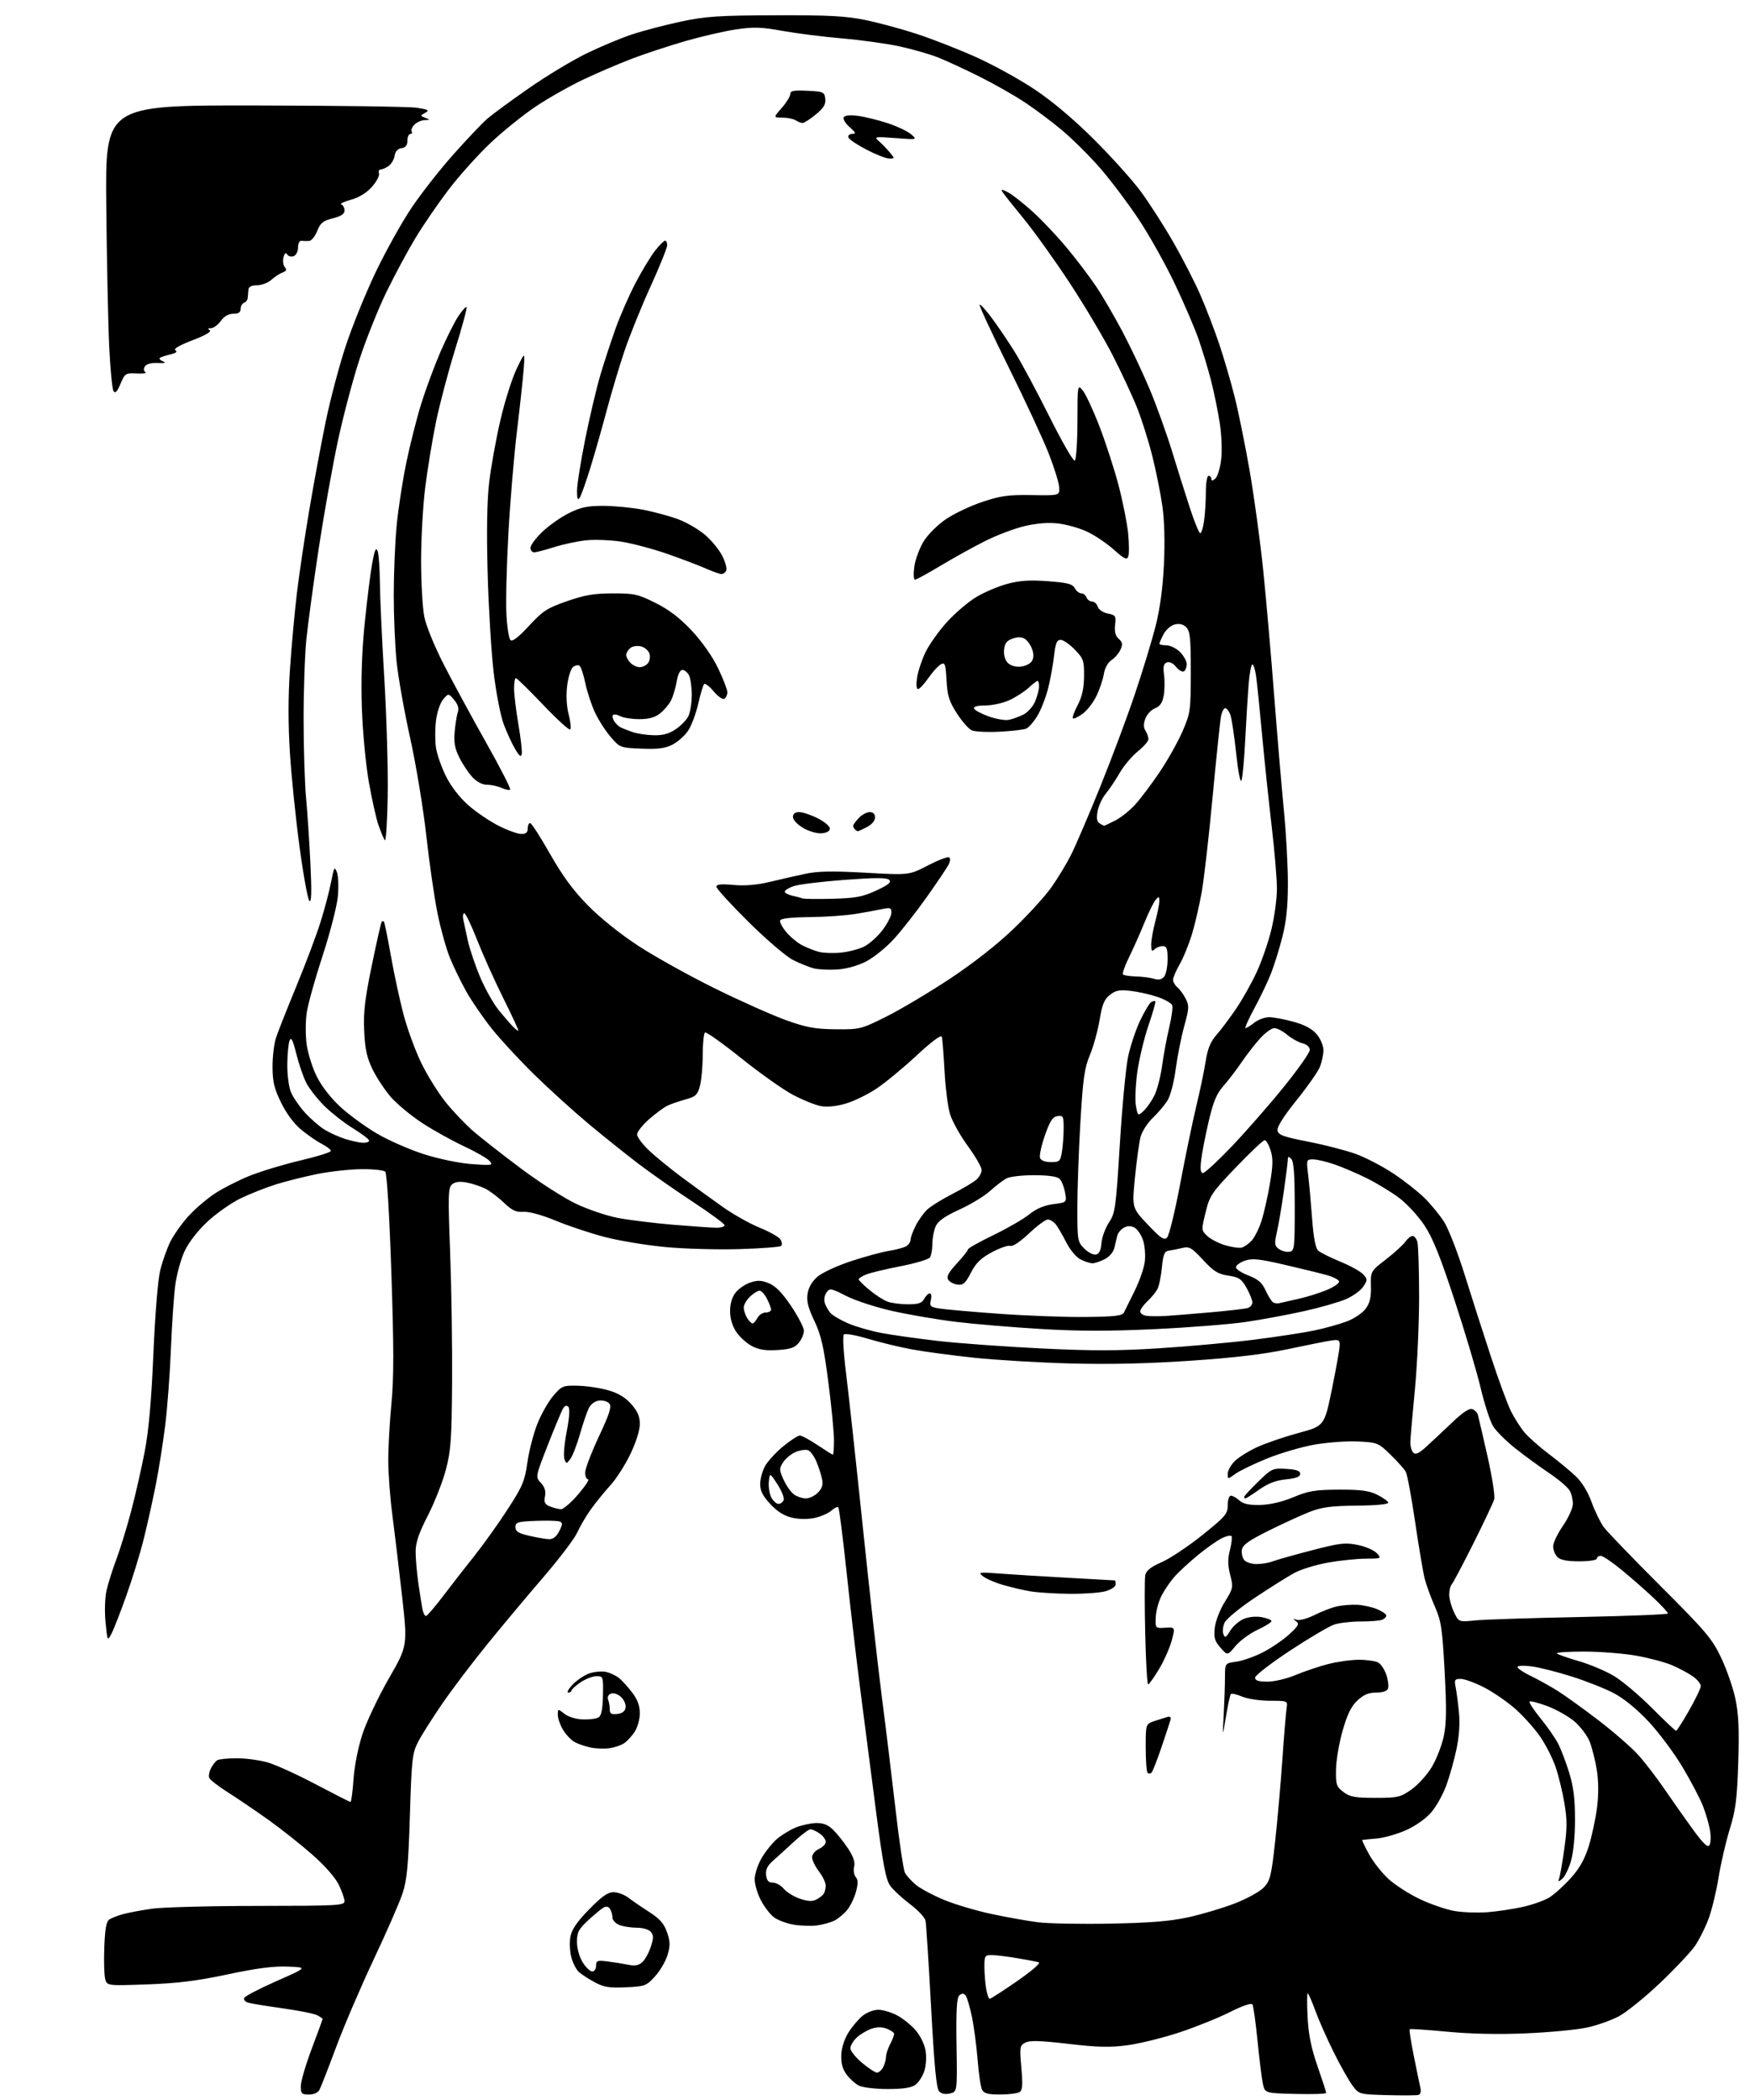 <?xml version="1.0" encoding="UTF-8" standalone="no"?>
<svg 
  version="1.1" 
  xmlns="http://www.w3.org/2000/svg" 
  xmlns:xlink="http://www.w3.org/1999/xlink" 
  xmlns:svg="http://www.w3.org/2000/svg"
  xmlns:rdf="http://www.w3.org/1999/02/22-rdf-syntax-ns#"
  xmlns:cc="http://creativecommons.org/ns#"
  xmlns:dc="http://purl.org/dc/elements/1.1/"
  viewBox="0 0 640 768"
  width="640"
  height="768"
>
<style>svg {background-color: white; }</style>"
<path stroke="none" fill="black" fill-rule="evenodd" d="M518.74,766.15C518.06,766.34 512.90,766.37 507.27,766.22C497.06,765.93 497.05,765.93 494.63,762.72C493.30,760.95 490.20,755.45 487.74,750.50C485.28,745.55 482.24,738.69 481.00,735.25C479.75,731.81 478.51,729.00 478.24,729.00C477.98,729.00 477.96,732.94 478.21,737.75C478.54,744.11 479.53,749.00 481.83,755.62C483.57,760.63 485.00,765.04 485.00,765.40C485.00,765.77 479.96,765.94 473.79,765.78C462.58,765.50 462.58,765.50 461.84,762.00C461.43,760.08 460.55,753.01 459.89,746.30C459.22,739.59 458.39,733.63 458.04,733.07C457.64,732.42 454.49,733.49 449.73,735.88C445.51,738.00 437.21,741.34 431.28,743.30C425.35,745.26 416.86,747.36 412.42,747.96C405.97,748.83 401.58,748.73 390.70,747.47C380.31,746.26 376.57,746.16 374.94,747.03C372.94,748.10 372.85,748.66 373.52,756.21C374.08,762.50 373.93,764.43 372.86,765.10C372.11,765.58 368.93,765.98 365.79,765.98C361.35,766.00 359.87,765.61 359.16,764.25C358.65,763.29 357.93,758.45 357.55,753.50C357.16,748.55 356.22,741.38 355.44,737.57C354.66,733.75 353.57,730.17 353.02,729.62C352.33,728.93 351.60,729.00 350.77,729.83C349.88,730.72 349.62,735.64 349.82,748.00C350.09,764.94 350.09,764.94 347.46,765.60C345.78,766.02 344.34,765.76 343.47,764.88C342.46,763.86 341.69,755.85 340.51,734.00C339.63,717.77 338.72,703.56 338.48,702.41C338.24,701.25 335.71,698.55 332.85,696.41C330.00,694.26 326.75,691.26 325.63,689.74C323.98,687.51 322.96,682.18 320.35,662.24C318.57,648.63 315.95,628.35 314.52,617.16C313.09,605.98 310.85,586.70 309.54,574.32C308.22,561.94 306.89,551.56 306.58,551.25C306.27,550.94 305.14,551.47 304.08,552.43C303.01,553.39 300.31,554.59 298.07,555.10C295.57,555.66 292.37,555.64 289.75,555.06C286.81,554.40 284.35,552.87 281.75,550.09C278.98,547.13 278.00,545.21 278.00,542.77C278.00,540.96 278.79,538.01 279.75,536.24C280.71,534.46 283.69,531.20 286.36,529.00C289.03,526.80 291.80,525.00 292.51,525.00C293.22,525.00 296.14,526.58 299.00,528.50C301.86,530.42 304.38,532.00 304.60,532.00C304.82,532.00 305.00,529.64 305.00,526.75C305.01,523.86 304.08,514.30 302.94,505.50C301.25,492.46 300.31,488.32 297.83,483.09C295.51,478.21 294.92,475.83 295.35,473.09C295.72,470.74 297.00,468.58 299.06,466.84C300.79,465.38 306.32,462.84 311.35,461.19C316.38,459.54 322.52,457.87 325.00,457.48C327.48,457.09 330.29,456.35 331.25,455.85C332.21,455.34 333.00,454.25 333.00,453.42C333.00,452.60 333.86,450.25 334.90,448.21C335.95,446.17 337.86,443.51 339.15,442.31C340.44,441.11 344.60,438.53 348.38,436.60C352.17,434.66 356.10,432.31 357.13,431.38C358.16,430.45 359.00,428.87 359.00,427.87C359.00,426.86 356.71,422.91 353.92,419.08C351.13,415.25 348.21,410.01 347.43,407.43C346.65,404.86 345.75,397.74 345.43,391.62C345.10,385.51 344.65,379.90 344.42,379.17C344.16,378.34 340.72,380.89 335.25,385.98C330.44,390.46 323.86,395.90 320.62,398.07C317.39,400.24 312.29,402.73 309.29,403.60C305.84,404.61 302.48,404.94 300.17,404.51C298.15,404.14 293.57,402.29 290.00,400.40C286.43,398.51 277.92,392.49 271.09,387.02C264.27,381.55 258.30,377.31 257.84,377.60C257.38,377.88 257.00,381.58 256.99,385.81C256.99,390.04 256.52,395.17 255.96,397.22C255.06,400.45 254.37,401.09 250.71,402.08C248.39,402.71 245.43,403.73 244.12,404.35C242.81,404.97 239.77,407.21 237.37,409.32C234.97,411.44 233.00,413.94 233.00,414.88C233.00,415.82 234.91,418.41 237.25,420.64C239.59,422.88 245.10,427.38 249.50,430.65C253.90,433.91 260.63,438.79 264.45,441.49C268.28,444.18 274.32,447.57 277.89,449.02C281.46,450.46 284.84,452.38 285.40,453.27C285.97,454.17 286.10,455.24 285.69,455.64C285.28,456.05 278.44,456.58 270.47,456.82C262.50,457.06 250.31,456.72 243.37,456.07C236.43,455.41 226.48,453.77 221.25,452.41C216.02,451.05 207.94,448.37 203.29,446.44C198.16,444.32 193.51,443.04 191.43,443.18C188.69,443.36 187.25,442.69 184.25,439.81C182.19,437.84 179.13,435.53 177.47,434.70C175.80,433.86 172.75,432.86 170.70,432.47C168.16,431.99 166.46,432.20 165.36,433.12C163.90,434.33 163.82,436.83 164.62,457.98C165.10,470.92 165.43,492.30 165.33,505.50C165.19,526.36 164.89,530.55 163.06,537.50C161.90,541.90 158.94,549.44 156.48,554.25C153.11,560.83 152.00,564.13 152.00,567.56C152.00,570.07 152.47,575.35 153.04,579.31C153.61,583.26 154.29,587.51 154.56,588.75C154.82,589.99 155.37,591.00 155.78,591.00C156.19,591.00 158.99,587.74 162.01,583.76C165.03,579.77 170.20,573.13 173.50,569.00C176.80,564.86 182.26,557.21 185.64,551.99C191.13,543.52 191.90,541.67 192.88,534.79C193.48,530.55 195.14,524.17 196.56,520.62C197.98,517.07 200.61,512.47 202.40,510.40C205.51,506.80 205.91,506.64 211.47,506.79C214.68,506.87 219.66,507.63 222.54,508.47C226.14,509.52 228.76,511.10 230.89,513.53C233.19,516.14 234.00,518.05 234.00,520.81C234.00,523.02 232.59,527.50 230.56,531.74C228.67,535.69 225.36,540.85 223.21,543.21C221.06,545.57 217.86,549.51 216.10,551.97C214.34,554.43 212.09,558.25 211.11,560.47C210.12,562.69 204.47,570.12 198.55,577.00C192.63,583.88 183.41,594.90 178.06,601.50C172.70,608.10 165.38,617.77 161.78,623.00C158.19,628.23 154.20,634.52 152.92,637.00C150.77,641.16 150.55,643.18 149.90,664.00C149.32,682.48 148.83,687.57 147.20,692.50C146.10,695.80 141.38,706.60 136.71,716.50C132.04,726.40 125.86,740.80 122.99,748.50C120.12,756.20 117.36,763.29 116.85,764.25C116.29,765.32 114.77,766.00 112.96,766.00C110.32,766.00 110.00,765.67 110.00,762.94C110.00,761.25 111.80,755.09 114.00,749.26C116.20,743.42 118.00,738.51 118.00,738.36C118.00,738.20 117.11,737.60 116.03,737.01C114.94,736.43 109.20,735.28 103.28,734.46C97.35,733.63 91.69,732.70 90.69,732.39C89.70,732.08 89.06,731.33 89.26,730.71C89.47,730.09 94.78,727.32 101.06,724.54C112.49,719.50 112.49,719.50 105.27,719.21C100.07,719.00 93.92,719.79 83.27,722.06C72.06,724.44 64.96,725.32 53.80,725.72C39.10,726.24 39.10,726.24 38.45,723.65C38.09,722.23 37.96,716.98 38.15,711.99C38.41,705.32 38.90,702.67 40.00,701.96C40.83,701.43 43.08,700.56 45.00,700.03C46.92,699.50 51.65,698.61 55.50,698.05C59.35,697.49 76.79,697.03 94.25,697.02C123.34,697.00 126.00,696.86 126.00,695.32C126.00,694.39 125.05,691.67 123.89,689.27C122.61,686.63 118.78,682.28 114.14,678.20C109.94,674.50 102.67,668.76 98.00,665.43C93.33,662.11 86.70,657.61 83.27,655.44C79.84,653.28 76.80,650.90 76.52,650.18C76.24,649.45 76.52,647.88 77.15,646.68C77.78,645.48 78.79,644.17 79.40,643.77C80.00,643.36 83.23,643.02 86.57,643.02C89.91,643.01 95.08,643.72 98.07,644.61C101.06,645.49 108.94,649.09 115.59,652.61C122.24,656.12 127.91,659.00 128.19,659.00C128.47,659.00 128.97,655.24 129.29,650.64C129.64,645.70 130.99,638.92 132.60,634.05C134.10,629.53 138.42,620.44 142.20,613.85C149.09,601.89 149.09,601.89 146.98,583.19C145.81,572.91 144.22,559.58 143.43,553.56C142.64,547.55 141.99,538.77 141.99,534.06C141.98,529.35 142.51,520.00 143.15,513.27C144.06,503.86 144.05,492.79 143.12,465.27C142.41,444.21 141.50,429.10 140.90,428.51C140.34,427.95 136.43,427.53 132.19,427.58C127.96,427.62 120.67,428.42 116.00,429.36C111.33,430.31 104.58,432.00 101.00,433.12C97.42,434.24 91.69,436.50 88.25,438.13C84.82,439.76 79.32,443.58 76.04,446.62C72.37,450.02 69.10,454.21 67.54,457.51C66.14,460.47 64.58,466.17 64.07,470.19C63.56,474.21 62.85,484.70 62.50,493.50C62.15,502.30 61.22,514.74 60.43,521.14C59.65,527.53 58.08,537.43 56.95,543.14C55.82,548.84 53.83,557.77 52.52,563.00C51.22,568.23 48.37,577.49 46.19,583.58C44.02,589.68 41.58,595.93 40.76,597.48C39.30,600.27 39.28,600.22 38.60,593.32C38.21,589.35 38.36,584.35 38.95,581.70C39.53,579.15 41.14,574.01 42.55,570.28C43.95,566.55 46.41,558.55 48.00,552.50C49.60,546.45 51.84,536.57 52.98,530.55C54.40,523.07 55.39,511.81 56.10,495.05C56.72,480.53 57.74,468.07 58.60,464.55C59.41,461.27 61.06,456.59 62.28,454.13C63.50,451.68 66.42,447.54 68.76,444.93C71.11,442.31 75.46,438.56 78.42,436.59C81.39,434.62 87.23,431.65 91.38,429.98C95.54,428.32 103.91,425.79 109.97,424.37C116.04,422.95 121.00,421.40 121.00,420.92C121.00,420.44 119.54,419.30 117.75,418.38C115.96,417.46 112.59,415.14 110.26,413.24C107.61,411.07 104.83,407.37 102.86,403.37C100.30,398.16 99.70,395.72 99.67,390.24C99.65,386.53 100.22,381.70 100.95,379.50C101.67,377.30 105.05,368.75 108.46,360.50C111.86,352.25 115.84,341.68 117.29,337.00C118.75,332.32 120.46,325.80 121.10,322.50C122.14,317.10 122.35,316.75 123.22,319.00C123.74,320.38 123.89,324.42 123.54,327.99C123.18,331.56 120.69,341.23 117.99,349.49C115.29,357.74 112.68,367.07 112.20,370.20C111.71,373.34 111.69,378.63 112.15,381.95C112.60,385.28 114.30,390.63 115.92,393.84C117.69,397.35 121.14,401.76 124.58,404.90C127.73,407.78 133.72,412.14 137.90,414.59C142.08,417.05 149.78,420.42 155.00,422.09C160.49,423.85 167.88,425.38 172.50,425.72C179.90,426.27 180.40,426.19 179.11,424.64C178.35,423.72 174.07,421.25 169.59,419.16C165.12,417.06 158.21,413.21 154.24,410.59C150.27,407.98 145.22,403.79 143.02,401.29C140.82,398.79 137.80,394.25 136.31,391.20C134.18,386.85 133.51,383.83 133.19,377.08C132.87,370.19 133.42,365.45 135.99,353.00C137.75,344.48 139.37,337.31 139.60,337.08C139.82,336.85 140.18,336.85 140.41,337.08C140.63,337.31 141.77,342.90 142.94,349.50C144.11,356.10 146.20,365.77 147.57,371.00C148.95,376.23 151.86,384.18 154.03,388.67C156.20,393.17 160.23,399.65 162.99,403.08C165.74,406.51 170.36,411.35 173.25,413.83C176.14,416.31 183.90,422.38 190.50,427.32C197.10,432.27 206.10,438.04 210.50,440.16C214.90,442.27 221.88,444.64 226.00,445.42C230.12,446.20 239.26,447.33 246.30,447.92C253.35,448.51 260.43,449.00 262.05,449.00C263.67,449.00 265.00,448.59 265.00,448.08C265.00,447.58 259.73,443.70 253.28,439.46C246.83,435.22 237.94,429.00 233.53,425.64C229.11,422.28 221.00,415.79 215.50,411.21C210.00,406.63 201.04,398.52 195.59,393.19C190.14,387.86 183.07,380.23 179.88,376.24C176.69,372.24 172.48,366.10 170.51,362.59C168.55,359.08 165.85,353.52 164.52,350.24C163.18,346.95 161.15,339.66 160.01,334.04C158.86,328.41 157.02,315.64 155.91,305.65C154.80,295.67 152.15,279.59 150.00,269.91C147.86,260.24 145.63,247.71 145.05,242.06C144.47,236.41 144.00,225.42 144.00,217.64C144.00,209.86 144.47,198.55 145.03,192.50C145.60,186.45 147.18,176.07 148.55,169.42C149.91,162.78 152.40,152.94 154.08,147.56C155.76,142.18 158.92,133.66 161.10,128.64C163.28,123.61 166.21,117.77 167.61,115.66C169.01,113.55 170.37,112.03 170.63,112.30C170.90,112.57 169.04,119.47 166.49,127.64C163.95,135.81 160.77,147.87 159.42,154.44C158.08,161.01 156.31,171.79 155.49,178.41C154.67,185.03 154.00,197.02 154.00,205.05C154.00,213.09 154.53,222.33 155.18,225.58C155.87,229.01 158.97,236.56 162.54,243.50C165.94,250.10 172.86,262.86 177.93,271.85C182.99,280.84 186.88,288.45 186.57,288.76C186.26,289.07 184.86,288.80 183.46,288.16C182.05,287.52 179.66,287.00 178.14,287.00C176.41,287.00 174.41,285.97 172.80,284.25C171.38,282.74 169.23,279.53 168.02,277.12C166.34,273.77 165.93,271.55 166.28,267.62C166.53,264.81 167.05,261.57 167.43,260.44C167.91,259.05 167.47,257.60 166.07,255.94C164.00,253.50 164.00,253.50 162.07,255.78C160.97,257.07 159.84,260.42 159.45,263.52C159.08,266.53 159.07,270.99 159.44,273.44C159.81,275.89 161.46,280.61 163.12,283.93C164.99,287.67 168.11,291.70 171.32,294.52C174.17,297.02 179.16,300.40 182.41,302.03C185.66,303.67 189.37,305.00 190.66,305.00C192.33,305.00 193.00,304.43 193.00,303.00C193.00,301.90 193.39,301.00 193.87,301.00C194.36,301.00 197.62,306.06 201.12,312.24C205.71,320.31 209.61,325.63 215.00,331.12C219.50,335.71 226.90,341.64 233.50,345.95C239.55,349.89 252.15,356.90 261.50,361.51C270.85,366.12 282.55,371.34 287.50,373.11C295.00,375.79 298.02,376.34 305.59,376.42C314.49,376.50 314.88,376.40 324.09,371.81C329.27,369.23 339.66,363.05 347.19,358.08C355.73,352.44 364.51,345.57 370.54,339.80C375.86,334.72 382.14,327.85 384.49,324.53C386.84,321.21 390.11,315.80 391.76,312.50C393.41,309.20 398.14,298.18 402.26,288.00C406.39,277.82 412.09,262.60 414.93,254.17C417.78,245.74 421.21,234.49 422.57,229.17C424.22,222.68 425.23,215.21 425.66,206.46C426.06,198.13 425.85,190.35 425.08,184.96C424.41,180.31 422.75,172.09 421.40,166.70C420.05,161.31 417.56,153.44 415.88,149.20C414.20,144.97 410.18,136.32 406.95,130.00C403.72,123.67 396.64,111.75 391.22,103.50C385.80,95.25 378.22,84.67 374.39,80.00C370.55,75.33 367.05,70.90 366.60,70.17C365.97,69.15 366.45,69.18 368.64,70.33C370.21,71.15 374.28,74.35 377.68,77.43C381.08,80.52 386.75,86.52 390.27,90.77C393.79,95.02 398.54,101.29 400.83,104.70C403.13,108.10 407.46,115.54 410.47,121.22C413.48,126.90 417.97,136.40 420.45,142.32C422.93,148.24 426.57,158.35 428.55,164.79C430.52,171.23 433.49,180.66 435.15,185.75C436.81,190.84 438.52,195.00 438.95,195.00C439.38,195.00 440.01,192.91 440.36,190.36C440.71,187.81 441.00,183.08 441.00,179.86C441.00,176.62 441.45,174.00 442.00,174.00C442.55,174.00 443.00,174.51 443.00,175.12C443.00,175.92 443.42,175.90 444.44,175.05C445.23,174.40 446.19,171.32 446.58,168.22C446.98,164.98 446.77,159.26 446.09,154.77C445.43,150.47 444.00,143.48 442.91,139.23C441.82,134.98 439.75,128.12 438.32,124.00C436.88,119.88 432.91,110.65 429.50,103.50C426.09,96.35 420.15,85.78 416.30,80.00C412.45,74.22 406.18,65.91 402.36,61.51C398.54,57.12 392.30,50.91 388.50,47.71C384.69,44.52 378.45,39.84 374.64,37.33C370.82,34.81 363.38,30.60 358.10,27.96C352.82,25.32 346.02,22.18 343.00,20.99C339.98,19.79 333.68,17.99 329.00,16.97C324.32,15.95 314.88,14.64 308.00,14.05C301.12,13.46 291.31,12.22 286.19,11.30C278.39,9.88 275.63,9.80 269.19,10.75C264.96,11.38 256.58,13.32 250.56,15.05C244.54,16.79 235.77,19.69 231.06,21.49C226.35,23.29 218.45,26.67 213.50,29.01C208.55,31.34 200.70,35.78 196.05,38.87C191.41,41.97 183.89,48.02 179.34,52.33C174.79,56.64 167.92,64.29 164.08,69.33C160.24,74.37 154.79,82.33 151.96,87.00C149.14,91.67 144.38,100.53 141.38,106.68C138.39,112.82 133.96,123.85 131.55,131.18C129.14,138.50 125.57,151.96 123.61,161.07C121.65,170.19 118.48,187.96 116.56,200.57C114.65,213.18 112.62,228.16 112.04,233.86C111.47,239.55 111.01,252.83 111.03,263.36C111.04,273.89 111.45,286.77 111.95,292.00C112.44,297.23 113.15,308.02 113.53,316.00C114.02,326.26 113.91,330.21 113.15,329.49C112.57,328.94 110.95,320.09 109.56,309.82C108.17,299.56 106.58,284.09 106.03,275.45C105.36,264.86 105.36,254.81 106.05,244.62C106.62,236.30 107.75,223.88 108.57,217.00C109.39,210.12 111.43,196.40 113.11,186.50C114.78,176.60 117.50,162.00 119.14,154.06C120.78,146.12 124.06,133.75 126.43,126.56C128.79,119.38 133.72,107.22 137.38,99.55C141.05,91.88 146.94,81.30 150.48,76.03C154.02,70.77 160.92,61.97 165.81,56.48C170.70,50.99 176.23,45.16 178.10,43.52C179.97,41.88 186.81,36.85 193.30,32.34C199.78,27.82 209.23,22.11 214.30,19.64C219.36,17.16 226.88,14.01 231.00,12.63C235.12,11.26 243.22,9.13 249.00,7.90C258.10,5.97 262.70,5.66 283.50,5.59C302.92,5.52 309.19,5.84 316.35,7.30C321.21,8.29 329.76,10.60 335.35,12.43C340.93,14.26 350.62,18.05 356.88,20.86C363.14,23.66 372.81,28.99 378.38,32.70C384.88,37.04 392.63,43.57 400.07,50.98C406.43,57.31 414.13,65.88 417.18,70.00C420.23,74.12 425.56,82.42 429.02,88.44C432.48,94.46 437.01,103.29 439.08,108.06C441.15,112.84 444.22,120.86 445.91,125.89C447.60,130.92 450.11,139.53 451.50,145.01C452.89,150.50 455.38,162.75 457.03,172.24C458.67,181.73 460.90,198.05 461.97,208.50C463.04,218.95 464.85,239.65 465.99,254.50C467.14,269.35 468.73,288.20 469.54,296.39C470.34,304.58 471.00,316.55 471.00,322.98C471.00,331.39 470.44,336.90 468.99,342.59C467.89,346.94 466.02,352.98 464.83,356.00C463.64,359.02 460.90,364.76 458.74,368.75C456.58,372.74 455.13,376.00 455.50,376.00C455.88,376.00 457.33,375.10 458.73,374.00C460.13,372.90 462.57,372.00 464.15,372.00C465.73,372.00 469.75,372.76 473.08,373.68C477.22,374.83 479.90,376.28 481.56,378.26C482.94,379.90 484.00,382.44 484.00,384.11C484.00,385.73 483.39,388.51 482.65,390.29C481.91,392.06 478.07,397.53 474.11,402.44C469.52,408.13 467.02,412.09 467.20,413.37C467.46,415.08 469.12,415.70 478.50,417.54C484.55,418.73 492.39,420.76 495.92,422.05C499.46,423.34 505.53,426.50 509.42,429.07C513.32,431.64 518.46,435.67 520.87,438.02C523.27,440.37 526.54,444.36 528.14,446.87C529.73,449.39 533.08,457.99 535.58,465.97C538.07,473.96 542.40,487.48 545.20,496.00C547.99,504.52 551.32,513.57 552.58,516.11C553.85,518.64 556.09,522.14 557.56,523.89C559.02,525.63 562.99,529.14 566.36,531.68C569.74,534.23 574.15,537.88 576.18,539.79C578.51,541.99 580.67,545.51 582.08,549.38C583.31,552.75 585.31,556.85 586.52,558.50C587.74,560.15 597.06,569.83 607.24,580.00C623.91,596.66 626.11,599.27 629.42,606.19C631.43,610.42 633.78,617.17 634.64,621.19C635.83,626.79 636.08,632.25 635.70,644.50C635.27,657.99 634.78,661.83 632.58,669.00C631.14,673.67 629.30,681.64 628.49,686.69C627.68,691.75 626.05,698.50 624.86,701.69C623.68,704.89 621.45,709.34 619.92,711.59C618.38,713.84 612.67,719.91 607.22,725.09C601.78,730.27 595.01,735.76 592.19,737.30C589.37,738.84 584.01,740.74 580.28,741.53C576.55,742.32 566.52,743.27 557.98,743.63C547.94,744.06 537.78,743.84 529.19,743.02C521.89,742.32 515.75,741.92 515.54,742.13C515.33,742.34 516.02,746.78 517.07,752.00C518.12,757.23 519.21,762.47 519.48,763.65C519.77,764.88 519.46,765.94 518.74,766.15zM324.53,763.99C320.11,763.98 315.42,763.41 314.10,762.74C312.77,762.06 310.75,760.23 309.60,758.68C308.14,756.71 307.55,754.56 307.67,751.54C307.77,748.88 308.81,745.68 310.35,743.23C311.74,741.04 314.08,738.29 315.57,737.12C317.05,735.96 319.58,735.00 321.17,735.00C322.77,735.00 325.79,735.87 327.88,736.94C329.98,738.01 333.06,740.45 334.74,742.36C336.52,744.39 338.08,747.53 338.48,749.90C338.88,752.25 338.68,755.44 338.01,757.48C337.37,759.41 335.88,761.67 334.70,762.50C333.22,763.54 330.07,764.00 324.53,763.99zM320.71,757.98C321.38,757.99 322.40,757.13 322.96,756.07C323.53,755.00 324.00,753.31 324.01,752.32C324.01,751.32 324.68,749.21 325.51,747.64C326.33,746.06 327.00,744.36 327.00,743.86C327.00,743.36 325.80,742.49 324.33,741.94C322.51,741.24 320.70,741.26 318.62,741.98C316.95,742.56 314.55,744.01 313.29,745.19C312.03,746.38 311.00,748.13 311.00,749.09C311.00,750.05 312.91,752.44 315.25,754.40C317.59,756.36 320.05,757.97 320.71,757.98zM361.94,731.00C362.31,731.00 366.82,728.09 371.96,724.53C377.31,720.82 380.71,717.88 379.90,717.64C379.13,717.41 375.52,716.72 371.88,716.11C368.25,715.50 364.08,715.00 362.63,715.00C360.20,715.00 360.00,715.32 360.01,719.25C360.02,721.59 360.30,725.19 360.64,727.25C360.98,729.31 361.57,731.00 361.94,731.00zM228.85,726.78C222.79,727.06 220.80,726.73 217.50,724.95C215.30,723.76 212.71,722.08 211.75,721.23C210.78,720.38 209.52,717.95 208.95,715.83C208.38,713.71 208.23,710.31 208.61,708.28C209.11,705.62 211.01,702.83 215.44,698.30C220.09,693.53 222.27,692.00 224.38,692.00C225.92,692.00 228.38,692.92 229.84,694.04C231.30,695.17 234.75,697.53 237.50,699.29C241.32,701.74 242.84,703.48 243.94,706.66C245.12,710.09 245.16,711.54 244.12,714.99C243.43,717.29 241.37,720.81 239.53,722.81C236.36,726.28 235.85,726.47 228.85,726.78zM216.58,721.00C217.36,721.00 218.00,720.05 218.00,718.90C218.00,717.01 218.43,716.85 222.25,717.33C224.59,717.63 227.98,718.18 229.79,718.55C232.17,719.05 233.58,718.79 234.88,717.60C235.88,716.71 237.28,714.19 237.99,712.02C239.05,708.82 239.06,707.77 238.03,706.53C237.29,705.65 235.15,705.00 232.94,705.00C230.85,705.00 227.98,704.56 226.57,704.02C225.15,703.49 223.99,702.25 223.98,701.27C223.98,700.30 223.58,698.89 223.10,698.13C222.54,697.24 221.71,697.07 220.71,697.63C219.86,698.11 217.34,700.21 215.09,702.29C211.59,705.54 211.00,706.67 211.00,710.17C211.00,712.57 211.86,715.66 213.08,717.63C214.23,719.48 215.80,721.00 216.58,721.00zM298.50,704.19C296.30,704.44 292.48,704.28 290.00,703.83C287.53,703.39 284.39,702.19 283.04,701.18C281.69,700.17 279.55,697.39 278.29,695.01C277.03,692.63 276.00,689.15 276.00,687.27C276.00,685.39 277.16,681.87 278.58,679.45C280.01,677.02 282.54,673.89 284.21,672.48C285.88,671.08 288.87,669.24 290.87,668.40C292.87,667.57 296.17,666.81 298.21,666.73C300.91,666.62 302.63,667.24 304.52,669.02C305.94,670.36 308.43,673.44 310.04,675.87C312.08,678.95 312.79,681.01 312.37,682.66C312.04,683.96 312.30,685.66 312.95,686.44C313.81,687.48 313.84,688.88 313.06,691.79C312.47,693.96 311.06,696.93 309.91,698.39C308.76,699.85 306.63,701.64 305.16,702.38C303.70,703.12 300.70,703.93 298.50,704.19zM406.00,703.50C420.47,703.23 427.82,702.64 434.50,701.19C439.45,700.12 447.13,697.83 451.56,696.12C456.03,694.39 460.78,691.77 462.21,690.25C464.52,687.78 464.95,686.06 466.33,673.50C467.18,665.80 468.37,652.30 468.98,643.50C469.59,634.70 470.29,626.26 470.52,624.75C470.95,622.00 470.95,622.00 464.44,622.00C460.86,622.00 456.31,621.32 454.31,620.49C452.32,619.65 450.45,619.21 450.16,619.51C449.86,619.80 449.05,623.52 448.35,627.77C447.07,635.50 447.07,635.50 447.53,627.00C447.78,622.33 447.99,616.20 447.99,613.38C448.00,608.26 448.00,608.26 452.06,607.72C454.30,607.42 458.63,605.91 461.69,604.36C464.75,602.81 469.11,599.86 471.38,597.80C474.87,594.63 475.27,593.89 474.00,592.93C472.73,591.99 472.78,591.90 474.30,592.40C475.30,592.72 478.22,591.91 480.80,590.61C483.39,589.31 487.07,587.89 489.00,587.47C490.93,587.04 494.26,586.78 496.40,586.89C498.55,587.01 501.81,587.73 503.65,588.50C505.49,589.27 507.00,590.32 507.00,590.84C507.00,591.36 506.29,592.06 505.42,592.39C504.55,592.73 501.02,593.00 497.57,593.00C494.12,593.00 489.77,593.51 487.90,594.14C486.03,594.77 478.76,599.06 471.75,603.68C464.74,608.30 459.00,612.74 459.00,613.54C459.00,614.60 460.23,615.00 463.53,615.00C466.07,615.00 470.58,613.94 473.78,612.59C476.93,611.27 482.27,609.47 485.65,608.59C489.02,607.72 494.12,607.00 496.96,607.00C499.80,607.00 502.97,607.45 503.99,607.99C505.01,608.54 506.37,610.58 507.01,612.53C507.66,614.49 507.93,616.74 507.62,617.54C507.27,618.46 505.67,619.00 503.28,619.00C500.49,619.01 498.69,619.77 496.42,621.90C494.15,624.03 492.73,626.92 491.01,632.96C489.73,637.45 488.64,643.85 488.59,647.18C488.51,652.71 488.75,653.42 491.32,655.37C493.71,657.17 495.52,657.50 502.99,657.50C511.22,657.50 512.13,657.29 516.16,654.46C518.55,652.79 521.90,649.09 523.61,646.25C525.31,643.40 527.29,638.34 528.00,635.01C528.99,630.33 529.06,624.90 528.32,611.22C527.47,595.47 527.07,592.83 524.73,587.50C523.28,584.20 521.61,579.63 521.03,577.35C520.45,575.07 518.88,565.74 517.53,556.62C516.19,547.49 514.65,539.24 514.12,538.26C513.59,537.29 511.08,534.48 508.55,532.02C504.08,527.66 503.74,527.53 496.73,527.17C492.75,526.97 485.63,527.48 480.89,528.29C476.16,529.11 468.28,531.41 463.39,533.40C458.50,535.39 453.26,537.92 451.75,539.04C449.00,541.06 449.00,541.06 449.00,538.98C449.00,537.84 450.13,535.78 451.52,534.39C452.90,533.01 456.62,530.68 459.77,529.23C462.92,527.78 469.74,525.45 474.92,524.05C484.34,521.50 484.34,521.50 487.11,508.00C488.63,500.57 489.90,493.44 489.93,492.14C489.99,490.04 489.65,489.83 486.75,490.26C484.96,490.53 477.88,491.94 471.00,493.40C462.29,495.26 451.52,496.54 435.50,497.63C419.86,498.70 405.78,499.02 391.50,498.64C379.95,498.33 363.98,497.37 356.00,496.52C348.02,495.67 337.89,494.30 333.48,493.49C329.07,492.68 321.87,490.94 317.48,489.62C313.09,488.30 309.10,487.58 308.62,488.04C308.12,488.51 308.46,494.55 309.41,502.18C310.33,509.51 313.09,534.85 315.55,558.50C318.01,582.15 321.13,610.05 322.49,620.50C323.85,630.95 326.08,649.30 327.46,661.28C328.83,673.26 330.41,683.89 330.96,684.92C331.51,685.95 333.28,687.90 334.91,689.27C336.54,690.64 341.16,693.12 345.18,694.79C349.21,696.46 357.07,698.80 362.65,699.98C368.23,701.17 375.88,702.53 379.65,703.01C383.42,703.48 395.27,703.70 406.00,703.50zM544.00,699.32C547.58,699.04 553.39,698.17 556.92,697.38C560.46,696.59 564.83,695.04 566.63,693.92C568.44,692.80 571.95,689.62 574.45,686.85C577.69,683.24 579.56,679.92 581.04,675.15C582.17,671.49 583.53,665.17 584.05,661.10C584.66,656.26 584.64,651.48 583.97,647.30C583.41,643.78 582.23,639.12 581.36,636.93C580.48,634.74 577.99,631.43 575.82,629.57C573.64,627.72 569.18,625.19 565.90,623.96C562.62,622.74 559.69,621.98 559.39,622.28C559.08,622.58 560.90,625.36 563.42,628.45C565.94,631.54 568.85,635.75 569.89,637.79C570.92,639.83 572.73,644.58 573.89,648.36C575.45,653.43 576.00,657.86 576.00,665.42C576.00,671.60 575.41,677.64 574.50,680.70C573.67,683.48 572.24,686.38 571.31,687.13C569.86,688.31 569.71,688.29 570.20,686.96C570.52,686.11 571.36,681.27 572.08,676.20C573.14,668.70 573.15,665.57 572.12,659.42C571.42,655.27 569.97,649.31 568.90,646.19C567.83,643.06 565.31,638.10 563.31,635.18C561.30,632.25 557.24,627.70 554.30,625.08C551.35,622.45 546.19,618.89 542.83,617.15C539.47,615.42 535.60,614.00 534.23,614.00C532.01,614.00 531.81,614.31 532.34,616.97C532.67,618.60 533.22,622.77 533.56,626.22C533.96,630.32 533.64,635.02 532.64,639.75C531.80,643.74 530.13,649.68 528.93,652.96C527.74,656.24 525.27,660.66 523.44,662.79C521.50,665.07 517.70,667.76 514.24,669.31C511.00,670.76 506.14,672.14 503.43,672.38C500.72,672.61 498.36,672.84 498.19,672.90C498.02,672.95 499.11,675.27 500.62,678.04C502.13,680.81 505.33,684.90 507.74,687.12C510.16,689.34 515.36,692.69 519.31,694.56C523.27,696.43 528.98,698.38 532.00,698.89C535.02,699.40 540.42,699.59 544.00,699.32zM298.50,694.72C299.60,694.16 300.83,693.21 301.23,692.60C301.64,692.00 301.98,690.64 301.98,689.59C301.99,688.55 300.88,686.21 299.50,684.41C298.12,682.61 297.00,680.28 297.00,679.23C297.00,678.16 298.11,676.82 299.50,676.18C300.88,675.56 302.00,674.38 302.00,673.58C302.00,672.77 301.00,671.41 299.78,670.56C298.56,669.70 297.04,669.00 296.41,669.00C295.78,669.00 293.07,671.03 290.38,673.52C287.70,676.00 284.23,679.15 282.68,680.52C280.63,682.33 279.95,683.75 280.18,685.75C280.42,687.79 281.05,688.50 282.63,688.50C283.80,688.50 285.60,689.51 286.63,690.74C287.66,691.97 290.30,693.61 292.50,694.37C295.36,695.36 297.07,695.46 298.50,694.72zM625.16,674.82C625.63,674.09 625.74,671.70 625.39,669.50C625.04,667.30 623.87,663.25 622.80,660.50C621.72,657.75 618.35,651.33 615.32,646.24C612.28,641.15 606.72,633.69 602.96,629.66C598.72,625.12 593.92,621.18 590.31,619.28C587.12,617.59 580.19,614.83 574.91,613.16C569.64,611.48 563.00,609.80 560.16,609.43C557.16,609.03 555.00,609.13 555.00,609.67C555.00,610.18 557.14,611.63 559.75,612.88C562.36,614.14 566.75,616.57 569.50,618.28C572.25,620.00 579.06,624.90 584.64,629.18C590.22,633.46 596.76,639.16 599.17,641.85C601.59,644.53 605.99,650.28 608.95,654.62C611.91,658.95 616.57,665.57 619.31,669.32C622.93,674.28 624.53,675.78 625.16,674.82zM421.13,648.27C420.71,648.69 420.06,648.73 419.68,648.35C419.31,647.97 419.00,643.80 419.00,639.08C419.00,630.49 419.00,630.49 422.25,629.40C424.04,628.80 426.18,628.13 427.00,627.91C427.96,627.65 428.34,628.04 428.07,629.00C427.83,629.83 426.35,634.32 424.77,639.00C423.19,643.67 421.56,647.84 421.13,648.27zM222.95,639.33C221.05,639.61 217.93,639.50 216.00,639.10C214.07,638.70 211.46,637.81 210.20,637.12C208.93,636.43 207.02,634.44 205.95,632.69C204.88,630.93 204.01,628.45 204.00,627.18C204.00,624.86 204.01,624.86 206.43,626.76C207.85,627.89 210.63,628.73 213.18,628.82C215.55,628.90 218.14,628.56 218.93,628.06C219.93,627.43 220.41,625.01 220.51,620.08C220.65,613.15 220.60,613.00 218.14,613.00C216.75,613.00 214.14,614.01 212.32,615.25C210.50,616.49 209.01,617.84 209.01,618.25C209.00,618.66 208.47,619.00 207.81,619.00C207.16,619.00 207.91,617.66 209.48,616.02C211.05,614.39 213.83,612.55 215.67,611.94C217.50,611.34 220.24,611.13 221.75,611.47C223.26,611.82 225.41,612.86 226.53,613.80C227.64,614.73 229.78,617.12 231.28,619.09C233.17,621.59 234.00,623.88 233.99,626.59C233.99,628.74 233.15,631.76 232.14,633.31C231.12,634.85 229.41,636.72 228.34,637.47C227.27,638.22 224.85,639.06 222.95,639.33zM612.98,632.97C613.27,632.95 615.41,629.59 617.75,625.49C620.09,621.40 622.00,617.39 622.00,616.59C622.00,615.79 620.70,614.21 619.11,613.08C617.53,611.95 614.10,610.11 611.50,609.00C608.89,607.88 602.93,606.30 598.25,605.48C593.57,604.67 585.00,604.00 579.20,604.00C573.41,604.00 568.98,604.31 569.36,604.69C569.74,605.07 573.37,606.34 577.43,607.51C581.48,608.68 587.30,611.15 590.36,613.00C593.41,614.85 599.63,620.11 604.18,624.68C608.73,629.26 612.69,632.99 612.98,632.97zM225.75,626.82C227.63,626.60 228.59,625.85 228.79,624.44C228.96,623.31 228.18,621.57 227.08,620.57C225.93,619.53 224.38,619.03 223.43,619.39C222.44,619.77 222.03,620.64 222.40,621.59C222.73,622.46 223.00,624.06 223.00,625.15C223.00,626.72 223.57,627.07 225.75,626.82zM419.89,616.00C419.53,616.00 419.05,607.56 418.82,597.25C418.58,586.94 418.59,577.44 418.83,576.13C419.16,574.39 420.76,573.11 424.89,571.29C427.97,569.92 434.66,565.46 439.75,561.37C448.21,554.57 449.00,553.64 449.00,550.47C449.00,548.48 449.50,547.00 450.17,547.00C450.82,547.00 452.21,547.79 453.28,548.75C454.69,550.02 456.77,550.47 460.86,550.38C464.50,550.30 468.80,549.30 473.00,547.55C478.58,545.22 480.94,544.83 489.66,544.79C497.65,544.76 500.63,545.15 503.61,546.62C505.69,547.66 507.53,548.95 507.70,549.50C507.89,550.13 503.57,550.55 496.25,550.63C486.82,550.73 483.41,551.18 479.00,552.90C475.98,554.08 469.23,557.17 464.00,559.77C456.58,563.47 454.43,565.00 454.17,566.81C453.99,568.07 454.39,569.76 455.05,570.56C455.71,571.35 457.74,572.00 459.56,572.00C461.38,572.00 464.06,571.55 465.52,570.99C466.98,570.44 473.41,568.62 479.80,566.96C490.13,564.28 492.00,564.07 496.60,565.02C499.45,565.61 502.57,566.97 503.54,568.05C505.28,569.96 505.20,570.00 499.40,570.03C496.16,570.05 489.98,570.70 485.68,571.46C481.37,572.23 475.89,573.90 473.49,575.18C471.10,576.46 464.60,580.53 459.06,584.23C453.51,587.93 448.47,592.06 447.86,593.41C447.24,594.77 447.04,596.66 447.41,597.63C447.99,599.13 448.35,598.95 449.92,596.36C450.94,594.70 453.16,592.76 454.87,592.06C456.72,591.29 459.38,591.04 461.48,591.43C463.42,591.79 465.00,592.44 465.00,592.87C465.00,593.31 462.70,594.74 459.89,596.05C457.08,597.37 453.45,600.03 451.84,601.97C448.90,605.50 448.90,605.50 446.34,602.57C444.19,600.11 443.86,598.93 444.27,595.26C444.55,592.81 446.16,588.66 447.94,585.80C450.98,580.89 451.06,580.51 449.90,575.98C449.00,572.46 448.97,570.17 449.79,566.94C450.39,564.57 450.66,562.26 450.39,561.81C450.11,561.37 448.45,561.74 446.69,562.63C444.94,563.53 441.02,566.30 438.00,568.79C434.98,571.28 431.25,574.71 429.72,576.41C428.19,578.11 426.02,581.23 424.90,583.35C423.78,585.46 422.78,589.06 422.68,591.35C422.50,595.50 422.50,595.50 426.15,595.29C429.80,595.08 429.80,595.08 428.52,599.94C427.81,602.61 425.73,607.32 423.88,610.40C422.04,613.48 420.24,616.00 419.89,616.00zM539.48,592.61C542.79,592.28 560.01,591.72 577.75,591.37C595.49,591.01 610.00,590.43 610.00,590.07C610.00,589.72 607.86,587.38 605.25,584.87C602.64,582.37 597.44,577.78 593.69,574.66C589.95,571.55 586.24,569.00 585.44,569.00C584.65,569.00 584.00,569.45 584.00,570.00C584.00,570.56 581.19,571.00 577.57,571.00C573.06,571.00 570.67,570.53 569.57,569.43C568.71,568.56 568.00,566.81 568.00,565.54C568.00,564.27 569.61,560.89 571.57,558.04C573.53,555.18 575.17,551.63 575.22,550.13C575.26,548.64 574.77,546.43 574.12,545.23C573.48,544.03 570.15,541.16 566.73,538.86C563.30,536.56 557.71,532.48 554.31,529.80C550.90,527.11 547.19,523.43 546.07,521.62C544.95,519.80 542.89,513.50 541.50,507.61C540.11,501.72 535.82,487.29 531.96,475.53C526.67,459.38 523.96,452.67 520.86,448.02C518.60,444.64 514.45,440.15 511.63,438.05C508.81,435.94 503.58,432.76 500.00,430.97C496.43,429.18 491.07,426.89 488.10,425.86C485.12,424.84 481.57,424.00 480.20,424.00C477.77,424.00 477.73,424.11 478.42,429.75C478.80,432.91 479.45,440.13 479.87,445.78C480.38,452.63 481.11,456.49 482.06,457.35C482.85,458.07 486.50,459.89 490.16,461.40C493.83,462.91 497.60,465.01 498.55,466.05C500.16,467.84 500.16,468.10 498.57,470.54C497.63,471.96 494.76,474.03 492.19,475.14C489.61,476.25 482.71,478.22 476.85,479.52C471.00,480.82 461.50,482.59 455.74,483.44C449.99,484.30 434.98,485.48 422.39,486.08C405.61,486.87 394.43,486.85 380.50,486.02C370.05,485.39 356.10,484.22 349.50,483.41C342.90,482.60 332.55,480.83 326.50,479.48C320.45,478.14 312.81,475.65 309.52,473.97C303.93,471.11 303.46,471.02 302.27,472.65C301.56,473.61 301.27,475.32 301.61,476.45C301.96,477.58 302.89,479.25 303.69,480.16C304.49,481.07 307.40,482.79 310.16,483.97C312.91,485.16 318.39,486.74 322.34,487.49C326.28,488.24 335.57,489.54 343.00,490.40C350.43,491.25 367.30,492.48 380.49,493.13C399.26,494.06 408.74,494.05 423.99,493.08C434.72,492.40 450.28,490.99 458.58,489.95C466.87,488.90 476.79,487.38 480.63,486.58C484.47,485.77 489.79,484.30 492.45,483.30C495.13,482.31 498.23,480.24 499.40,478.67C500.99,476.53 501.47,474.51 501.37,470.39C501.24,464.93 501.24,464.93 506.87,460.57C509.97,458.17 513.16,455.26 513.97,454.10C514.78,452.95 515.96,452.00 516.60,452.00C517.24,452.00 518.04,453.01 518.37,454.25C518.70,455.49 518.98,464.48 518.99,474.24C518.99,483.99 518.30,499.29 517.44,508.24C516.58,517.18 515.83,525.76 515.78,527.30C515.73,528.83 516.21,530.61 516.84,531.24C517.71,532.11 518.92,531.55 521.75,528.96C523.81,527.07 528.05,523.10 531.17,520.13C534.98,516.50 537.36,514.93 538.44,515.34C539.32,515.68 540.22,516.53 540.43,517.23C540.64,517.93 542.22,524.73 543.95,532.34C545.67,539.94 546.80,547.14 546.45,548.34C546.10,549.53 542.67,556.80 538.82,564.50C534.96,572.20 531.40,578.93 530.91,579.45C530.41,579.97 530.00,581.64 530.00,583.17C530.00,584.69 530.78,587.57 531.73,589.57C533.47,593.21 533.47,593.21 539.48,592.61zM391.00,582.88C385.77,582.82 379.40,582.41 376.83,581.98C374.26,581.54 369.76,580.49 366.83,579.64C363.90,578.79 360.60,577.36 359.50,576.47C357.63,574.97 358.03,574.90 365.50,575.47C369.90,575.81 381.15,576.50 390.50,577.02C399.85,577.53 407.61,577.96 407.75,577.98C407.89,577.99 408.00,578.65 408.00,579.45C408.00,580.28 406.38,581.35 404.25,581.95C402.19,582.52 396.23,582.94 391.00,582.88zM200.72,562.90C202.24,562.97 203.45,562.04 204.51,559.98C205.81,557.46 205.84,556.88 204.69,556.44C203.93,556.14 199.98,556.04 195.91,556.20C189.27,556.47 188.50,556.71 188.50,558.49C188.50,560.06 189.56,560.73 193.50,561.65C196.25,562.29 199.50,562.85 200.72,562.90zM205.13,551.94C206.02,551.97 208.87,549.52 211.46,546.50C214.04,543.48 215.67,541.00 215.08,541.00C214.48,541.00 214.00,539.89 214.00,538.54C214.00,537.19 216.25,531.27 219.00,525.40C222.95,516.97 223.76,514.41 222.84,513.30C222.20,512.53 220.52,512.03 219.12,512.20C217.58,512.38 216.07,513.49 215.32,515.00C214.64,516.38 213.19,520.65 212.09,524.50C210.99,528.35 209.43,532.40 208.62,533.50C207.18,535.44 207.12,535.45 206.41,533.60C206.00,532.56 206.38,528.06 207.24,523.60C208.23,518.49 208.46,515.13 207.86,514.51C207.24,513.86 206.59,514.03 205.97,515.01C205.45,515.83 202.94,521.82 200.40,528.32C195.78,540.14 195.78,540.14 197.81,542.32C199.23,543.84 199.68,545.33 199.31,547.24C198.87,549.45 199.23,550.16 201.14,550.93C202.44,551.45 204.23,551.90 205.13,551.94zM284.70,550.00C285.45,550.00 286.31,549.37 286.60,548.59C286.90,547.82 285.87,545.23 284.32,542.84C281.50,538.50 281.50,538.50 281.17,541.92C280.99,543.81 281.41,546.39 282.09,547.67C282.78,548.95 283.95,550.00 284.70,550.00zM294.72,548.00C295.98,548.00 297.95,547.05 299.10,545.90C300.64,544.36 301.06,543.03 300.64,540.95C300.33,539.39 299.40,536.50 298.58,534.54C297.76,532.58 296.39,530.70 295.53,530.37C294.67,530.04 292.64,530.32 291.03,530.99C289.42,531.66 287.36,533.33 286.45,534.72C284.91,537.06 284.92,537.50 286.59,541.19C287.57,543.36 289.29,545.79 290.41,546.57C291.53,547.36 293.47,548.00 294.72,548.00zM455.47,548.00C455.21,548.00 455.00,547.75 455.00,547.44C455.00,547.12 457.30,544.63 460.12,541.89C465.06,537.07 465.41,536.91 470.37,537.20C474.13,537.42 475.50,537.90 475.50,539.00C475.50,540.07 474.02,540.65 470.30,541.02C466.62,541.39 463.75,542.49 460.52,544.77C458.00,546.55 455.73,548.00 455.47,548.00zM284.40,493.73C280.08,494.01 277.57,493.63 275.02,492.30C273.11,491.31 270.52,488.97 269.27,487.10C267.81,484.91 267.00,482.21 267.00,479.49C267.00,476.77 267.72,474.36 269.02,472.71C270.12,471.30 272.56,469.64 274.43,469.02C277.11,468.14 278.56,468.21 281.28,469.34C283.67,470.34 286.14,472.89 289.36,477.69C291.91,481.49 294.00,485.54 294.00,486.69C294.00,487.84 293.17,489.81 292.15,491.06C290.69,492.87 289.06,493.43 284.40,493.73zM275.21,484.00C275.60,484.00 276.41,483.10 277.00,482.00C277.59,480.90 278.95,480.00 280.04,480.00C281.12,480.00 282.00,479.53 282.00,478.95C282.00,478.37 281.31,476.57 280.47,474.95C279.64,473.33 278.43,472.00 277.79,472.00C277.15,472.00 275.59,472.98 274.31,474.17C273.04,475.37 272.00,477.18 272.00,478.19C272.00,479.20 272.56,480.92 273.24,482.01C273.92,483.11 274.81,484.00 275.21,484.00zM396.89,481.64C407.70,481.53 410.43,481.21 411.04,480.00C411.45,479.18 413.20,475.66 414.92,472.18C416.65,468.71 418.32,463.92 418.65,461.56C418.97,459.17 418.70,455.63 418.04,453.62C417.38,451.62 415.98,449.52 414.92,448.96C413.60,448.25 412.39,448.25 411.07,448.96C410.00,449.53 408.92,450.79 408.66,451.75C408.40,452.71 407.91,454.73 407.58,456.23C407.21,457.87 405.80,459.57 404.04,460.48C402.42,461.32 400.38,462.00 399.50,462.00C398.62,462.00 396.65,461.35 395.12,460.56C393.56,459.76 391.28,457.02 389.92,454.31C388.59,451.67 386.87,448.71 386.10,447.75C385.32,446.79 384.02,446.00 383.19,446.00C382.37,446.00 379.27,448.29 376.31,451.09C373.15,454.08 370.34,455.96 369.51,455.64C368.73,455.34 365.71,456.37 362.80,457.93C358.73,460.10 356.94,461.84 355.09,465.43C353.08,469.32 352.26,470.05 350.19,469.80C348.82,469.64 347.28,468.82 346.77,468.00C346.07,466.88 346.88,465.37 349.92,462.08C352.16,459.65 354.00,457.33 354.00,456.93C354.00,456.52 358.16,454.18 363.25,451.72C368.34,449.26 374.24,445.85 376.36,444.15C379.00,442.03 381.81,440.83 385.20,440.38C390.17,439.72 390.17,439.72 389.51,436.11C389.15,434.12 388.27,431.90 387.55,431.16C386.69,430.27 383.58,429.81 378.29,429.79C373.91,429.77 369.31,430.30 368.07,430.96C366.84,431.62 364.12,433.70 362.04,435.58C359.97,437.46 354.93,440.51 350.85,442.37C345.59,444.77 343.08,446.53 342.22,448.42C341.55,449.89 340.99,452.76 340.98,454.80C340.98,456.83 340.59,459.10 340.13,459.83C339.67,460.56 334.83,462.01 329.39,463.07C323.95,464.12 318.26,465.49 316.75,466.11C315.24,466.73 314.01,467.53 314.02,467.87C314.03,468.22 315.80,469.96 317.95,471.75C320.10,473.54 323.05,475.45 324.50,476.00C325.94,476.55 329.34,477.00 332.03,477.00C335.91,477.00 337.15,476.58 338.00,475.00C338.59,473.90 339.51,473.00 340.05,473.00C340.60,473.00 340.76,474.09 340.43,475.44C339.89,477.58 340.21,477.95 343.16,478.49C345.00,478.82 354.82,479.70 365.00,480.44C375.18,481.18 389.53,481.72 396.89,481.64zM426.50,481.25C429.25,481.08 436.68,480.48 443.00,479.91C449.32,479.35 455.29,478.66 456.25,478.38C457.21,478.10 458.00,477.17 458.00,476.32C458.00,475.47 457.04,473.07 455.87,470.98C454.03,467.71 453.11,467.09 449.19,466.51C445.42,465.94 443.85,464.96 439.97,460.77C435.81,456.27 434.97,455.79 432.40,456.40C430.80,456.79 428.60,457.23 427.50,457.38C425.84,457.61 425.40,458.65 424.92,463.58C424.60,466.84 423.86,470.40 423.26,471.50C422.67,472.60 421.02,474.59 419.59,475.92C418.17,477.26 417.00,478.91 417.00,479.60C417.00,480.30 418.01,481.02 419.25,481.21C420.49,481.40 423.75,481.42 426.50,481.25zM468.00,476.56C468.82,476.35 471.98,475.63 475.00,474.97C478.02,474.30 482.65,472.85 485.29,471.74C487.92,470.63 489.91,469.22 489.72,468.61C489.52,468.00 487.59,466.99 485.43,466.38C483.27,465.76 476.32,464.06 470.00,462.59C460.42,460.37 457.96,460.12 455.25,461.06C453.46,461.69 452.00,462.77 452.00,463.46C452.00,464.16 454.06,465.51 456.57,466.47C460.07,467.81 461.53,469.07 462.82,471.86C463.74,473.86 464.95,475.83 465.50,476.23C466.05,476.63 467.18,476.78 468.00,476.56zM400.77,458.81C401.98,458.58 402.60,457.33 402.82,454.62C402.99,452.49 404.23,449.10 405.57,447.08C407.85,443.63 408.09,441.87 409.54,418.45C410.38,404.73 411.74,390.33 412.56,386.46C413.38,382.58 415.34,376.67 416.92,373.33C418.51,369.98 420.33,366.92 420.97,366.52C421.61,366.12 422.31,365.97 422.52,366.19C422.73,366.40 421.60,370.38 420.01,375.04C418.42,379.69 416.58,387.38 415.92,392.13C415.27,396.87 415.05,402.43 415.43,404.47C416.12,408.15 416.15,408.17 418.17,406.35C419.29,405.33 421.06,402.83 422.10,400.80C423.14,398.76 424.44,393.81 424.99,389.80C425.54,385.78 426.71,379.46 427.60,375.75C428.49,372.04 428.98,368.38 428.69,367.62C428.39,366.86 425.99,365.50 423.34,364.60C420.70,363.70 416.28,362.70 413.52,362.38C409.40,361.90 408.03,362.17 405.90,363.85C403.84,365.48 403.07,367.35 402.13,373.04C401.48,376.96 399.89,382.72 398.59,385.84C396.59,390.63 396.06,394.41 395.11,410.50C394.50,420.96 394.00,435.04 394.00,441.80C394.00,453.61 394.10,454.19 396.52,456.61C397.91,458.00 399.82,458.99 400.77,458.81zM471.49,457.79C473.41,457.51 473.50,456.76 473.50,441.30C473.50,429.67 473.15,424.75 472.25,423.85C471.25,422.85 471.00,422.89 470.98,424.05C470.97,424.85 470.32,430.00 469.54,435.51C468.76,441.01 467.62,447.75 467.00,450.48C466.02,454.88 466.10,455.60 467.69,456.76C468.68,457.48 470.39,457.95 471.49,457.79zM454.13,456.26C455.06,456.01 456.71,454.84 457.79,453.66C458.87,452.47 460.47,449.25 461.35,446.50C462.23,443.75 463.60,437.68 464.40,433.00C465.56,426.26 465.62,423.72 464.69,420.75C464.04,418.69 463.06,416.99 462.51,416.99C461.95,416.98 457.23,421.44 452.00,426.90C443.10,436.20 442.40,437.24 440.90,443.38C439.31,449.87 439.32,449.95 441.54,452.04C442.78,453.20 445.73,454.72 448.11,455.42C450.49,456.13 453.19,456.50 454.13,456.26zM426.82,452.60C427.55,451.88 429.71,443.01 431.62,432.89C433.53,422.78 436.18,410.00 437.51,404.50C438.84,399.00 440.37,391.66 440.92,388.18C441.66,383.48 442.68,380.99 444.90,378.47C446.54,376.60 449.76,372.29 452.06,368.91C454.37,365.52 457.77,359.46 459.62,355.44C461.48,351.42 463.90,344.39 464.99,339.82C466.09,335.24 466.99,328.57 466.99,325.00C466.99,321.43 466.12,311.07 465.05,302.00C463.98,292.93 462.40,277.85 461.54,268.50C460.68,259.15 459.70,249.59 459.37,247.25C459.04,244.91 458.43,243.00 458.00,243.00C457.58,243.00 456.97,246.26 456.64,250.25C456.32,254.24 455.76,263.35 455.40,270.50C455.04,277.65 454.43,284.35 454.04,285.40C453.63,286.52 452.83,282.44 452.08,275.48C451.39,268.98 450.42,262.61 449.93,261.33C449.45,260.05 448.62,259.00 448.10,259.00C447.58,259.00 446.90,260.24 446.58,261.75C446.25,263.26 444.88,276.43 443.51,291.00C442.15,305.57 440.34,321.44 439.48,326.26C438.63,331.08 437.01,338.05 435.88,341.76C434.75,345.47 432.74,350.38 431.41,352.68C430.09,354.98 429.00,357.51 429.00,358.31C429.00,359.10 429.70,360.34 430.57,361.05C431.43,361.77 432.80,363.64 433.61,365.21C434.94,367.79 434.89,368.78 433.09,375.28C432.00,379.25 430.59,386.32 429.97,391.00C429.33,395.85 428.03,400.79 426.95,402.50C425.91,404.15 423.47,407.03 421.53,408.89C419.59,410.75 417.59,413.90 417.09,415.89C416.59,417.88 415.68,424.50 415.07,430.61C413.97,441.73 413.97,441.73 419.73,447.82C424.51,452.87 425.73,453.69 426.82,452.60zM439.94,429.00C440.62,429.00 445.36,424.61 450.48,419.25C455.59,413.89 464.11,404.16 469.39,397.64C474.68,391.12 479.00,384.98 479.00,384.00C479.00,382.90 477.97,381.96 476.32,381.54C474.84,381.17 472.33,379.77 470.74,378.44C469.15,377.10 467.03,376.00 466.04,376.00C465.05,376.00 462.69,377.71 460.81,379.79C458.93,381.87 455.87,385.81 454.02,388.54C452.17,391.27 449.21,395.13 447.44,397.13C444.94,399.95 443.74,402.82 442.05,410.03C440.85,415.13 439.61,421.48 439.30,424.15C438.88,427.62 439.07,429.00 439.94,429.00zM384.34,425.00C387.49,425.00 387.78,424.73 388.36,421.25C388.70,419.19 388.98,415.33 388.99,412.68C389.00,408.25 388.82,407.89 386.75,408.18C384.97,408.43 384.01,409.89 382.14,415.23C380.84,418.94 380.04,422.65 380.36,423.48C380.72,424.43 382.22,425.00 384.34,425.00zM132.75,417.93C133.99,417.97 135.00,417.61 135.00,417.14C135.00,416.67 132.32,414.63 129.05,412.61C125.77,410.59 121.03,406.87 118.51,404.35C115.98,401.82 113.06,398.07 112.00,396.00C110.95,393.93 109.31,389.18 108.37,385.43C107.08,380.27 106.48,379.09 105.90,380.56C105.48,381.63 105.11,385.55 105.07,389.28C105.03,393.01 105.63,397.58 106.40,399.42C107.17,401.27 109.47,404.62 111.50,406.87C113.53,409.12 116.76,411.92 118.67,413.11C120.58,414.29 124.03,415.84 126.32,416.56C128.62,417.28 131.51,417.90 132.75,417.93zM189.58,377.00C189.82,377.00 187.38,371.71 184.16,365.25C180.94,358.79 176.59,349.11 174.49,343.75C172.38,338.39 170.28,334.00 169.81,334.00C169.34,334.00 169.17,335.01 169.42,336.25C169.68,337.49 170.43,340.98 171.09,344.00C171.76,347.02 173.78,353.02 175.59,357.32C177.39,361.62 180.50,367.12 182.48,369.55C184.47,371.97 186.78,374.64 187.62,375.48C188.46,376.31 189.34,377.00 189.58,377.00zM425.75,357.16C426.44,356.31 427.00,353.45 427.00,350.81C427.00,346.84 426.68,346.00 425.20,346.00C424.21,346.00 422.86,346.54 422.20,347.20C421.27,348.13 421.00,347.74 421.01,345.45C421.02,343.83 421.69,340.02 422.50,337.00C423.31,333.98 423.98,330.62 423.99,329.54C424.00,327.83 423.82,327.77 422.67,329.04C421.95,329.84 420.07,333.65 418.51,337.50C416.94,341.35 414.41,347.03 412.88,350.13C411.35,353.23 410.37,356.04 410.71,356.38C411.05,356.72 413.17,357.04 415.42,357.10C417.66,357.15 420.62,357.54 422.00,357.95C423.76,358.49 424.87,358.25 425.75,357.16zM306.06,354.57C303.00,354.76 299.15,354.56 297.50,354.12C295.85,353.68 292.48,352.31 290.00,351.07C287.50,349.81 280.27,343.62 273.75,337.17C267.29,330.77 262.00,324.98 262.00,324.30C262.00,323.40 263.67,323.23 268.25,323.64C272.43,324.02 276.82,323.65 281.50,322.53C285.35,321.61 291.20,320.27 294.50,319.57C299.04,318.59 304.39,318.50 316.50,319.17C332.50,320.06 332.50,320.06 339.32,316.52C343.08,314.57 346.57,313.23 347.08,313.55C347.63,313.89 347.54,315.01 346.85,316.31C346.22,317.51 342.64,322.82 338.90,328.11C335.16,333.40 329.76,340.29 326.90,343.42C324.03,346.56 319.42,350.27 316.65,351.68C313.58,353.23 309.46,354.36 306.06,354.57zM307.50,348.39C310.25,348.12 314.07,347.13 315.98,346.20C317.89,345.26 320.93,342.55 322.73,340.17C324.53,337.79 326.00,334.92 326.00,333.80C326.00,332.01 325.58,331.84 322.75,332.44C320.96,332.82 316.57,333.62 313.00,334.22C309.43,334.81 301.81,335.34 296.09,335.40C289.36,335.46 285.54,335.90 285.30,336.62C285.09,337.24 286.11,339.17 287.58,340.91C289.04,342.65 291.65,344.81 293.37,345.70C295.09,346.60 297.85,347.68 299.50,348.11C301.15,348.54 304.75,348.67 307.50,348.39zM304.50,328.69C312.95,328.47 315.42,328.00 320.43,325.69C324.90,323.62 326.07,322.67 325.20,321.80C324.33,320.93 320.30,320.93 308.76,321.79C300.36,322.42 292.02,323.45 290.24,324.07C288.46,324.69 287.00,325.59 287.00,326.08C287.00,326.56 288.24,327.23 289.75,327.57C291.26,327.90 292.95,328.35 293.50,328.56C294.05,328.78 299.00,328.83 304.50,328.69zM141.79,291.00C141.63,300.62 141.15,307.96 140.73,307.31C140.30,306.65 139.26,304.17 138.43,301.81C137.59,299.44 136.00,292.32 134.89,286.00C133.77,279.66 132.63,267.54 132.34,259.00C131.99,248.56 132.32,238.44 133.37,228.00C134.23,219.47 135.46,209.58 136.12,206.00C137.01,201.11 137.49,200.00 138.08,201.50C138.51,202.60 138.89,207.78 138.93,213.00C138.97,218.22 139.69,233.97 140.54,248.00C141.39,262.02 141.95,281.38 141.79,291.00zM300.50,304.75C298.81,304.89 295.87,304.05 293.75,302.81C291.62,301.55 290.00,299.83 290.00,298.80C290.00,297.59 290.75,297.00 292.29,297.00C293.55,297.00 296.58,298.01 299.04,299.25C301.49,300.49 303.50,302.18 303.50,303.00C303.50,303.94 302.39,304.59 300.50,304.75zM313.72,304.00C313.51,304.00 313.03,303.70 312.67,303.33C312.30,302.97 312.00,302.38 312.00,302.02C312.00,301.67 312.92,300.39 314.04,299.19C315.16,297.98 316.96,297.00 318.04,297.00C319.32,297.00 320.00,297.68 320.00,298.97C320.00,300.15 318.81,301.57 317.05,302.47C315.43,303.31 313.93,304.00 313.72,304.00zM403.79,301.98C403.95,301.99 405.78,301.13 407.86,300.07C409.94,299.01 413.24,296.37 415.21,294.19C417.17,292.02 421.17,286.70 424.09,282.37C427.01,278.04 430.77,271.35 432.44,267.50C435.36,260.76 435.47,259.96 435.49,245.79C435.50,233.39 435.24,230.82 433.83,229.41C432.70,228.28 431.35,227.95 429.60,228.38C428.18,228.74 426.36,230.34 425.52,231.96C424.68,233.58 424.00,235.15 424.00,235.45C424.00,235.75 425.15,236.00 426.55,236.00C427.95,236.00 430.20,237.10 431.55,238.45C432.90,239.80 434.00,241.80 434.00,242.90C434.00,243.99 433.54,245.17 432.97,245.52C432.41,245.87 431.13,245.14 430.13,243.91C429.03,242.55 427.69,241.90 426.74,242.27C425.54,242.73 425.30,243.81 425.71,246.87C426.00,249.07 425.94,252.50 425.57,254.48C425.09,257.05 424.18,258.36 422.43,259.03C421.07,259.54 419.49,261.21 418.91,262.73C418.16,264.69 418.16,266.01 418.92,267.24C419.52,268.19 420.00,269.58 420.00,270.32C420.00,271.06 418.26,273.07 416.13,274.78C414.00,276.49 411.00,280.05 409.47,282.69C407.94,285.34 405.65,288.75 404.38,290.28C403.12,291.81 401.78,294.67 401.41,296.64C400.93,299.18 401.14,300.47 402.12,301.09C402.88,301.58 403.63,301.98 403.79,301.98zM190.81,275.73C190.56,277.04 189.95,276.59 188.38,273.91C187.22,271.96 185.34,267.85 184.19,264.79C183.05,261.73 181.40,253.21 180.53,245.86C179.67,238.51 178.68,222.15 178.33,209.50C177.92,194.32 178.11,183.09 178.89,176.47C179.53,170.95 181.36,160.80 182.95,153.90C184.53,147.01 187.22,138.47 188.92,134.93C192.01,128.50 192.01,128.50 191.52,135.00C191.24,138.57 190.14,148.73 189.07,157.58C188.00,166.42 186.59,183.20 185.94,194.87C185.29,206.54 184.95,219.91 185.20,224.57C185.44,229.23 186.11,233.51 186.67,234.07C187.37,234.77 189.51,233.14 193.43,228.91C198.51,223.41 200.08,222.39 207.33,219.87C213.84,217.61 217.25,217.02 224.12,217.01C231.99,217.00 233.34,217.30 239.77,220.52C244.74,223.01 248.64,226.00 253.02,230.68C256.79,234.71 260.56,240.10 262.62,244.38C264.48,248.27 266.00,252.22 266.00,253.16C266.00,254.11 265.51,255.18 264.92,255.55C264.32,255.92 262.56,254.71 261.01,252.86C259.46,251.01 257.89,249.80 257.52,250.16C257.15,250.53 256.17,253.77 255.35,257.37C254.53,260.97 252.87,265.40 251.66,267.21C250.45,269.02 247.89,271.31 245.98,272.30C243.29,273.69 240.71,274.03 234.62,273.79C226.85,273.48 226.70,273.42 223.36,269.55C221.50,267.40 218.90,263.35 217.59,260.57C216.29,257.78 214.69,252.92 214.04,249.77C213.39,246.61 212.43,243.76 211.89,243.43C211.35,243.10 210.29,243.35 209.52,243.98C208.75,244.62 207.81,247.67 207.42,250.76C206.98,254.30 207.18,258.20 207.97,261.25C208.65,263.93 208.91,266.42 208.54,266.79C208.17,267.16 203.70,263.09 198.60,257.73C193.50,252.38 189.03,248.00 188.66,248.00C188.30,248.00 188.00,249.72 188.00,251.82C188.00,253.93 188.71,259.77 189.57,264.82C190.44,269.86 191.00,274.77 190.81,275.73zM239.10,268.89C242.37,268.97 244.69,268.34 247.09,266.72C248.95,265.47 251.03,263.33 251.72,261.97C252.41,260.61 252.98,257.11 252.99,254.18C252.99,251.26 252.53,248.00 251.96,246.93C251.40,245.87 250.31,245.00 249.55,245.00C248.71,245.00 247.90,246.65 247.47,249.25C247.08,251.59 246.15,254.70 245.40,256.16C244.65,257.63 242.85,259.76 241.39,260.91C239.51,262.39 237.29,263.00 233.80,263.00C231.09,263.00 227.96,262.51 226.85,261.92C225.74,261.32 224.55,261.12 224.20,261.47C223.85,261.81 224.03,262.83 224.60,263.73C225.17,264.63 226.28,265.68 227.07,266.07C227.86,266.45 229.85,267.22 231.50,267.78C233.15,268.33 236.57,268.84 239.10,268.89zM365.50,267.60C361.10,267.82 356.56,267.60 355.41,267.10C354.27,266.60 351.80,263.81 349.94,260.90C347.12,256.51 346.48,254.46 346.16,248.83C345.82,242.80 345.59,242.15 344.07,242.96C343.12,243.47 341.09,245.71 339.54,247.94C337.99,250.17 336.28,252.00 335.74,252.00C335.13,252.00 335.00,250.34 335.40,247.75C335.76,245.41 337.16,241.22 338.51,238.44C339.86,235.66 343.39,230.71 346.36,227.44C349.33,224.17 354.18,220.06 357.13,218.29C360.09,216.53 365.20,214.37 368.50,213.49C372.99,212.30 376.70,212.07 383.27,212.56C390.44,213.10 392.23,213.56 393.06,215.11C393.61,216.15 394.68,217.00 395.43,217.00C396.18,217.00 397.05,217.68 397.36,218.50C397.68,219.32 398.60,220.00 399.40,220.00C400.21,220.00 401.13,220.85 401.46,221.88C401.81,222.96 403.37,224.02 405.14,224.38C407.99,224.95 408.19,225.26 407.81,228.52C407.52,230.99 407.92,232.52 409.13,233.62C410.54,234.89 410.66,235.65 409.78,237.58C409.18,238.90 407.70,240.62 406.49,241.42C405.16,242.28 404.05,244.31 403.69,246.51C403.37,248.52 402.14,252.15 400.96,254.57C399.79,257.00 397.49,259.94 395.86,261.10C394.22,262.27 392.65,262.99 392.37,262.71C392.09,262.42 392.88,260.24 394.13,257.85C395.74,254.75 396.41,251.72 396.45,247.31C396.50,241.57 396.25,240.85 393.05,237.56C391.16,235.60 388.83,234.00 387.88,234.00C386.51,234.00 386.01,235.21 385.49,239.75C385.14,242.91 384.19,248.19 383.38,251.48C382.58,254.76 380.83,259.32 379.49,261.61C378.15,263.89 376.25,266.09 375.28,266.48C374.30,266.87 369.90,267.38 365.50,267.60zM369.00,263.25C370.38,262.96 372.77,262.08 374.33,261.29C375.88,260.51 377.80,258.34 378.58,256.47C379.36,254.59 380.00,252.15 380.00,251.03C380.00,249.91 379.76,249.00 379.46,249.00C379.16,249.00 377.70,250.13 376.21,251.51C374.72,252.88 371.60,254.91 369.27,256.01C366.93,257.10 362.95,258.00 360.43,258.00C357.53,258.00 355.97,258.41 356.20,259.10C356.40,259.70 358.80,261.00 361.53,261.99C364.26,262.97 367.62,263.54 369.00,263.25zM233.95,244.00C234.94,244.00 236.30,243.35 236.96,242.55C237.62,241.75 237.87,240.18 237.52,239.05C237.16,237.93 235.77,236.73 234.42,236.39C233.05,236.05 231.32,236.32 230.49,237.01C229.67,237.69 229.00,238.83 229.00,239.55C229.00,240.27 229.71,241.56 230.57,242.43C231.44,243.29 232.96,244.00 233.95,244.00zM373.27,243.80C374.94,243.64 376.78,242.74 377.36,241.80C378.07,240.67 378.10,239.21 377.46,237.41C376.93,235.92 375.74,234.23 374.80,233.64C373.66,232.92 372.20,232.89 370.30,233.56C368.16,234.30 367.43,235.27 367.20,237.64C367.01,239.56 367.54,241.39 368.57,242.43C369.59,243.45 371.44,243.99 373.27,243.80zM334.61,212.00C334.13,212.00 334.02,209.86 334.38,207.25C334.73,204.64 336.27,200.47 337.79,198.00C339.38,195.42 342.89,191.93 346.03,189.81C349.04,187.78 355.05,184.94 359.38,183.51C366.02,181.30 368.85,180.92 377.38,181.06C387.50,181.23 387.50,181.23 387.37,178.29C387.30,176.68 385.58,171.11 383.56,165.93C381.53,160.74 374.90,146.46 368.82,134.20C362.75,121.93 357.99,111.68 358.25,111.42C358.51,111.16 360.49,113.32 362.66,116.22C364.82,119.13 368.57,124.65 370.98,128.50C373.39,132.35 379.14,143.05 383.74,152.27C388.35,161.50 392.54,168.78 393.06,168.46C393.58,168.14 394.01,161.72 394.03,154.19C394.07,140.59 394.08,140.51 395.97,142.79C397.02,144.04 399.75,149.89 402.03,155.79C404.31,161.68 407.47,171.39 409.04,177.36C410.61,183.33 412.20,191.30 412.58,195.07C412.95,198.83 412.97,202.64 412.62,203.54C412.11,204.88 411.15,204.42 407.25,200.94C404.64,198.62 400.25,195.67 397.49,194.40C394.74,193.12 390.01,191.79 386.99,191.44C383.40,191.03 379.16,191.36 374.76,192.39C371.06,193.26 364.53,195.72 360.26,197.87C355.99,200.02 348.68,204.07 344.00,206.88C339.32,209.70 335.10,212.00 334.61,212.00zM263.78,209.93C263.08,209.89 260.48,208.96 258.00,207.86C255.53,206.76 249.21,204.37 243.97,202.54C238.74,200.72 231.20,198.72 227.23,198.10C223.25,197.49 217.41,197.26 214.25,197.61C211.09,197.95 205.84,199.08 202.58,200.12C199.33,201.15 196.07,202.00 195.33,202.00C194.60,202.00 194.00,201.25 194.00,200.33C194.00,199.41 195.95,196.78 198.34,194.50C200.73,192.21 205.09,189.14 208.04,187.67C212.35,185.52 214.79,185.00 220.61,185.00C224.58,185.00 231.13,185.64 235.16,186.41C239.20,187.19 245.01,188.77 248.08,189.92C251.15,191.07 255.55,193.64 257.86,195.62C260.18,197.60 262.98,201.01 264.10,203.20C265.22,205.40 265.90,207.83 265.60,208.60C265.31,209.37 264.49,209.97 263.78,209.93zM212.02,182.00C211.28,183.12 211.03,182.48 211.02,179.50C211.02,177.30 212.38,168.75 214.04,160.50C215.70,152.25 218.21,141.68 219.60,137.00C221.00,132.32 223.50,124.67 225.18,120.00C226.85,115.33 230.15,107.82 232.51,103.32C234.88,98.81 238.09,93.53 239.66,91.57C241.22,89.60 242.84,88.00 243.25,88.00C243.66,88.00 244.00,88.76 244.00,89.69C244.00,90.62 241.25,97.43 237.89,104.83C234.52,112.23 230.24,122.84 228.37,128.39C226.49,133.95 223.59,143.68 221.91,150.00C220.23,156.32 217.54,165.78 215.93,171.00C214.32,176.22 212.56,181.18 212.02,182.00zM44.06,140.38C42.80,143.34 42.13,144.02 41.50,143.00C41.03,142.23 40.32,134.83 39.93,126.55C39.54,118.27 39.06,95.08 38.86,75.00C38.50,38.50 38.50,38.50 93.00,38.57C122.98,38.61 149.73,38.99 152.46,39.41C156.69,40.07 157.14,40.34 155.50,41.26C153.62,42.31 153.62,42.34 155.54,43.09C157.39,43.82 157.37,43.86 155.32,43.93C154.12,43.97 152.43,44.71 151.56,45.58C150.69,46.45 150.24,47.57 150.55,48.08C150.86,48.59 150.64,49.00 150.06,49.00C149.48,49.00 149.00,50.09 149.00,51.43C149.00,53.15 148.37,53.95 146.84,54.18C145.46,54.39 144.56,55.36 144.33,56.90C144.13,58.22 143.19,59.90 142.23,60.62C141.28,61.34 139.95,61.95 139.28,61.97C138.61,61.99 138.30,62.63 138.60,63.39C138.89,64.16 137.76,66.35 136.08,68.26C134.08,70.53 131.40,72.19 128.32,73.05C125.73,73.78 124.15,74.55 124.80,74.77C125.46,74.99 126.00,75.98 126.00,76.96C126.00,78.25 124.77,79.07 121.70,79.85C118.12,80.75 117.17,81.52 116.01,84.46C115.25,86.41 113.92,88.05 113.06,88.12C112.20,88.18 110.94,88.16 110.25,88.07C109.53,87.98 109.00,89.01 109.00,90.49C109.00,91.93 108.29,93.33 107.40,93.68C106.52,94.01 105.46,93.74 105.04,93.06C104.52,92.22 104.09,92.55 103.68,94.11C103.35,95.37 103.57,96.98 104.15,97.69C104.95,98.65 104.75,99.14 103.36,99.64C102.34,100.00 100.49,101.21 99.26,102.32C98.03,103.43 95.66,104.33 94.01,104.33C91.99,104.33 90.95,104.86 90.85,105.92C90.76,106.79 90.65,108.14 90.59,108.92C90.54,109.70 89.93,110.52 89.25,110.75C88.56,110.98 88.00,111.97 88.00,112.96C88.00,114.23 87.23,114.75 85.33,114.75C83.60,114.75 81.98,115.67 80.75,117.38C79.69,118.82 78.08,120.01 77.17,120.02C76.01,120.03 75.87,120.26 76.71,120.80C77.46,121.27 75.04,122.67 70.40,124.44C65.64,126.26 63.34,127.59 64.14,128.09C64.98,128.60 64.41,129.10 62.45,129.57C60.83,129.96 59.08,130.52 58.57,130.81C58.05,131.10 58.50,131.70 59.57,132.13C60.94,132.68 60.39,132.86 57.69,132.75C55.31,132.64 53.54,133.12 52.99,134.02C52.44,134.90 52.52,135.71 53.21,136.13C53.81,136.50 52.38,136.71 50.03,136.59C45.93,136.38 45.69,136.53 44.06,140.38zM325.24,58.00C324.11,58.00 320.36,56.54 316.92,54.75C313.47,52.96 310.47,50.94 310.25,50.25C310.02,49.56 310.66,48.99 311.67,48.97C313.19,48.94 313.03,48.52 310.69,46.47C309.15,45.11 308.19,43.49 308.57,42.88C309.02,42.16 310.92,41.99 313.88,42.39C316.42,42.74 321.30,43.95 324.73,45.08C328.16,46.22 331.99,48.04 333.23,49.13C335.50,51.11 335.50,51.11 327.50,50.51C319.75,49.93 319.56,49.97 321.52,51.71C322.63,52.69 324.39,54.51 325.42,55.75C327.28,57.97 327.28,58.00 325.24,58.00zM293.52,44.98C292.96,44.98 291.82,44.53 291.00,44.00C290.18,43.47 287.99,43.02 286.15,43.02C282.79,43.00 282.79,43.00 285.90,39.47C287.60,37.52 289.00,35.25 289.00,34.42C289.00,33.20 290.21,32.96 295.25,33.20C301.17,33.48 301.52,33.64 301.81,36.13C302.04,38.16 301.24,39.48 298.33,41.88C296.25,43.60 294.08,44.99 293.52,44.98z" />

</svg>